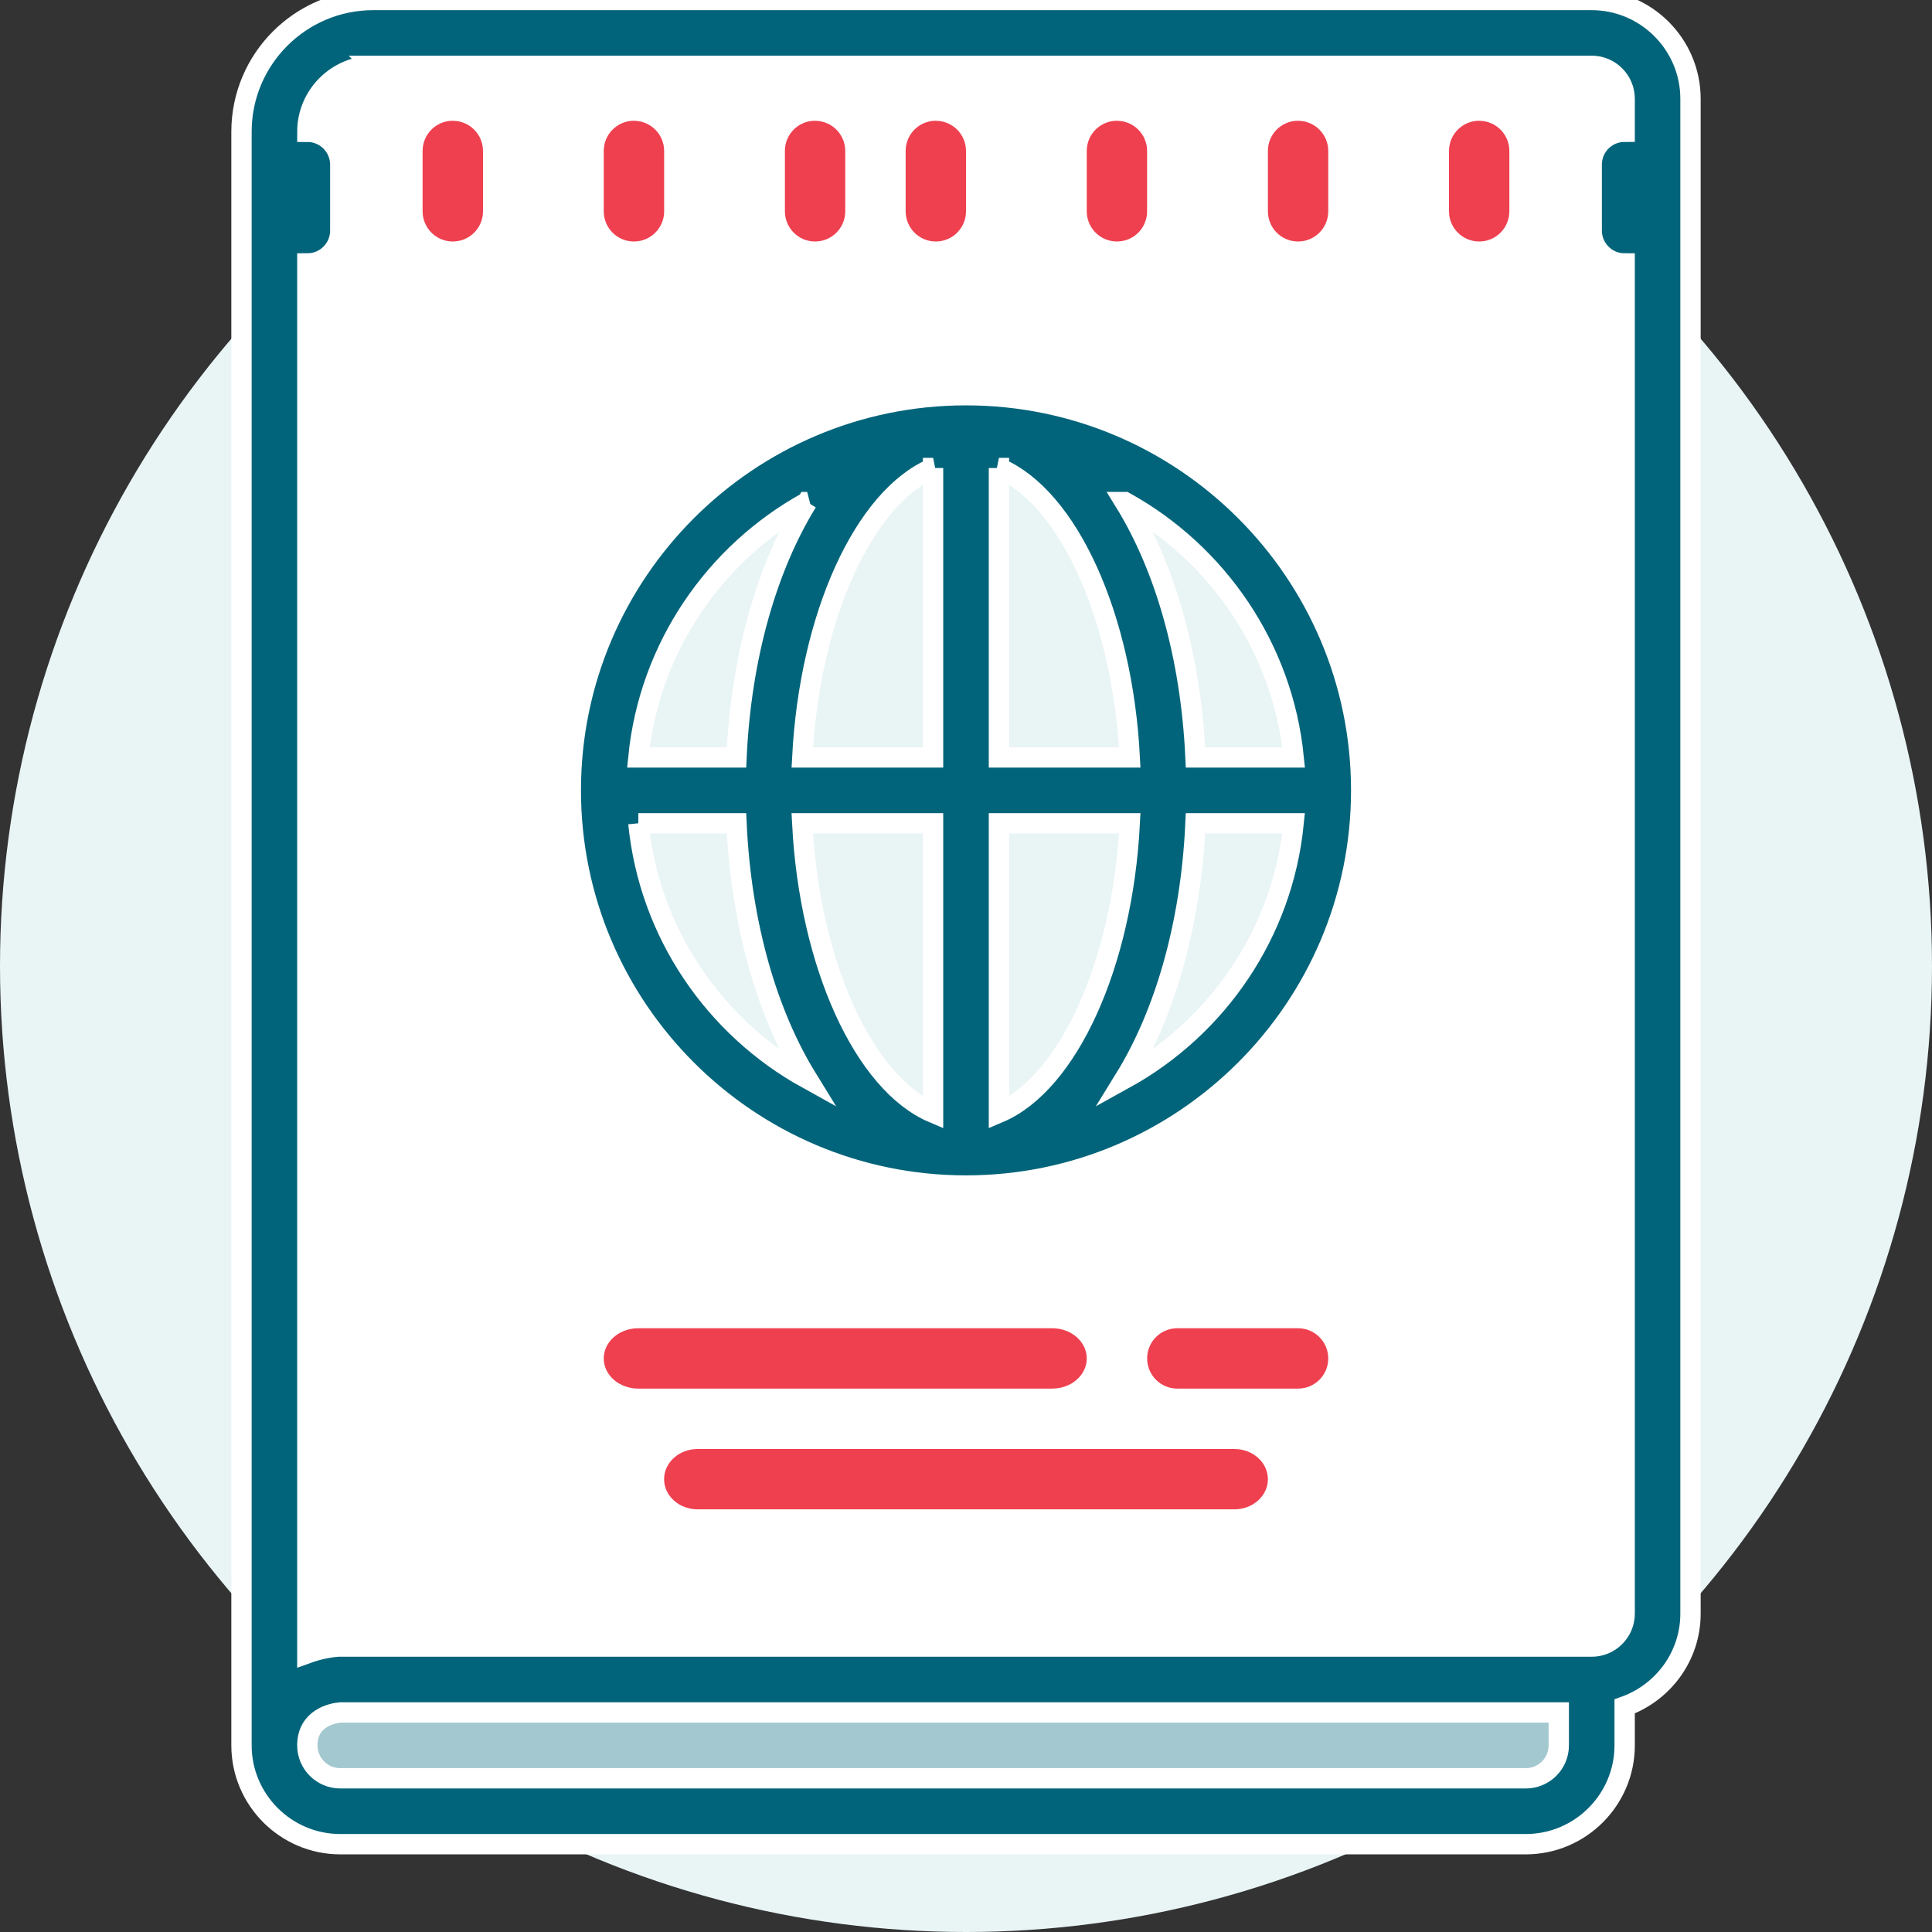 <svg xmlns="http://www.w3.org/2000/svg" width="38" height="38" viewBox="0 0 38 38">
    <rect x="0" y="0" width="38" height="38" fill="#333333" stroke="none"/>
    <g fill="none" fill-rule="evenodd">
        <path d="M0 0H38V38H0z"/>
        <circle cx="19" cy="19" r="19" fill="#E9F4F5"/>
        <path fill="#FFF" stroke="#FFF" d="M6.938 1.188h24.125c.552 0 1 .447 1 1v28.875c0 .552-.448 1-1 1H5.938h0V2.186c0-.552.447-1 1-1z"/>
        <rect width="24.938" height="2.375" x="5.938" y="33.25" fill="#A3C8D0" rx="1"/>
        <path fill="#EF4050" d="M8.906 2.375c-.33 0-.594.267-.594.594v1.187c0 .327.265.594.594.594.33 0 .594-.267.594-.594V2.97c0-.327-.264-.594-.594-.594zM12.469 2.375c-.33 0-.594.267-.594.594v1.187c0 .327.264.594.594.594.33 0 .594-.267.594-.594V2.97c0-.327-.265-.594-.594-.594zM16.031 2.375c-.33 0-.593.267-.593.594v1.187c0 .327.264.594.593.594.33 0 .594-.267.594-.594V2.97c0-.327-.264-.594-.594-.594zM18.406 2.375c-.33 0-.593.267-.593.594v1.187c0 .327.264.594.593.594.33 0 .594-.267.594-.594V2.97c0-.327-.264-.594-.594-.594zM21.969 2.375c-.33 0-.594.267-.594.594v1.187c0 .327.264.594.594.594.33 0 .593-.267.593-.594V2.97c0-.327-.264-.594-.593-.594zM25.531 2.375c-.33 0-.593.267-.593.594v1.187c0 .327.264.594.593.594.33 0 .594-.267.594-.594V2.97c0-.327-.264-.594-.594-.594zM29.094 2.375c-.33 0-.594.267-.594.594v1.187c0 .327.264.594.594.594.33 0 .593-.267.593-.594V2.97c0-.327-.264-.594-.593-.594zM12.554 26.125c-.377 0-.679.267-.679.594 0 .327.302.593.679.593h8.142c.377 0 .679-.266.679-.593 0-.327-.302-.594-.679-.594h-8.142zM23.156 26.125c-.33 0-.593.267-.593.594 0 .327.264.593.593.593h2.375c.33 0 .594-.266.594-.593 0-.327-.264-.594-.594-.594h-2.375zM13.722 28.5c-.366 0-.66.267-.66.594 0 .327.294.593.66.593h10.556c.366 0 .66-.266.66-.593 0-.327-.294-.594-.66-.594H13.722z"/>
        <circle cx="19" cy="15.438" r="7.125" fill="#E9F4F5"/>
        <path fill="#02647A" fill-rule="nonzero" stroke="#FFF" stroke-width=".4" d="M7.34 0C5.912 0 4.75 1.161 4.75 2.59v31.74c0 1.07.873 1.943 1.943 1.943h23.318c1.07 0 1.944-.873 1.944-1.943v-.767c.751-.268 1.295-.982 1.295-1.824V1.943C33.25.873 32.377 0 31.307 0H7.34zm0 1.295h23.967c.357 0 .648.291.648.648v.648c-.36 0-.648.29-.648.648v1.295c0 .357.288.648.648.648v26.557c0 .356-.291.647-.648.647H6.653c-.188.013-.398.056-.608.132V5.182c.36 0 .648-.291.648-.648V3.24c0-.357-.288-.648-.648-.648 0-.714.582-1.296 1.296-1.296zM19 7.773c-4.286 0-7.773 3.486-7.773 7.772 0 4.287 3.487 7.773 7.773 7.773s7.773-3.486 7.773-7.773c0-4.286-3.487-7.772-7.773-7.772zm-.648 1.432v5.693H15.78c.144-2.789 1.22-5.119 2.573-5.693zm1.296 0c1.353.574 2.429 2.904 2.573 5.693h-2.573V9.205zm-3.773.67c-.784 1.273-1.298 3.029-1.389 5.023h-1.93c.215-2.166 1.503-4.018 3.32-5.023zm6.25 0c1.816 1.007 3.104 2.86 3.32 5.023h-1.931c-.091-1.994-.605-3.75-1.39-5.023zm-9.57 6.318h1.931c.091 1.994.605 3.75 1.39 5.023-1.817-1.005-3.105-2.857-3.32-5.023zm3.224 0h2.573v5.693c-1.353-.574-2.429-2.905-2.573-5.693zm3.869 0h2.573c-.144 2.788-1.22 5.119-2.573 5.693v-5.693zm3.866 0h1.93c-.215 2.166-1.503 4.018-3.32 5.023.785-1.273 1.299-3.029 1.39-5.023zM6.694 33.682h23.965v.648c0 .356-.29.647-.648.647H6.693c-.357 0-.648-.29-.648-.647 0-.534.486-.633.648-.648z"/>
    </g>
</svg>
